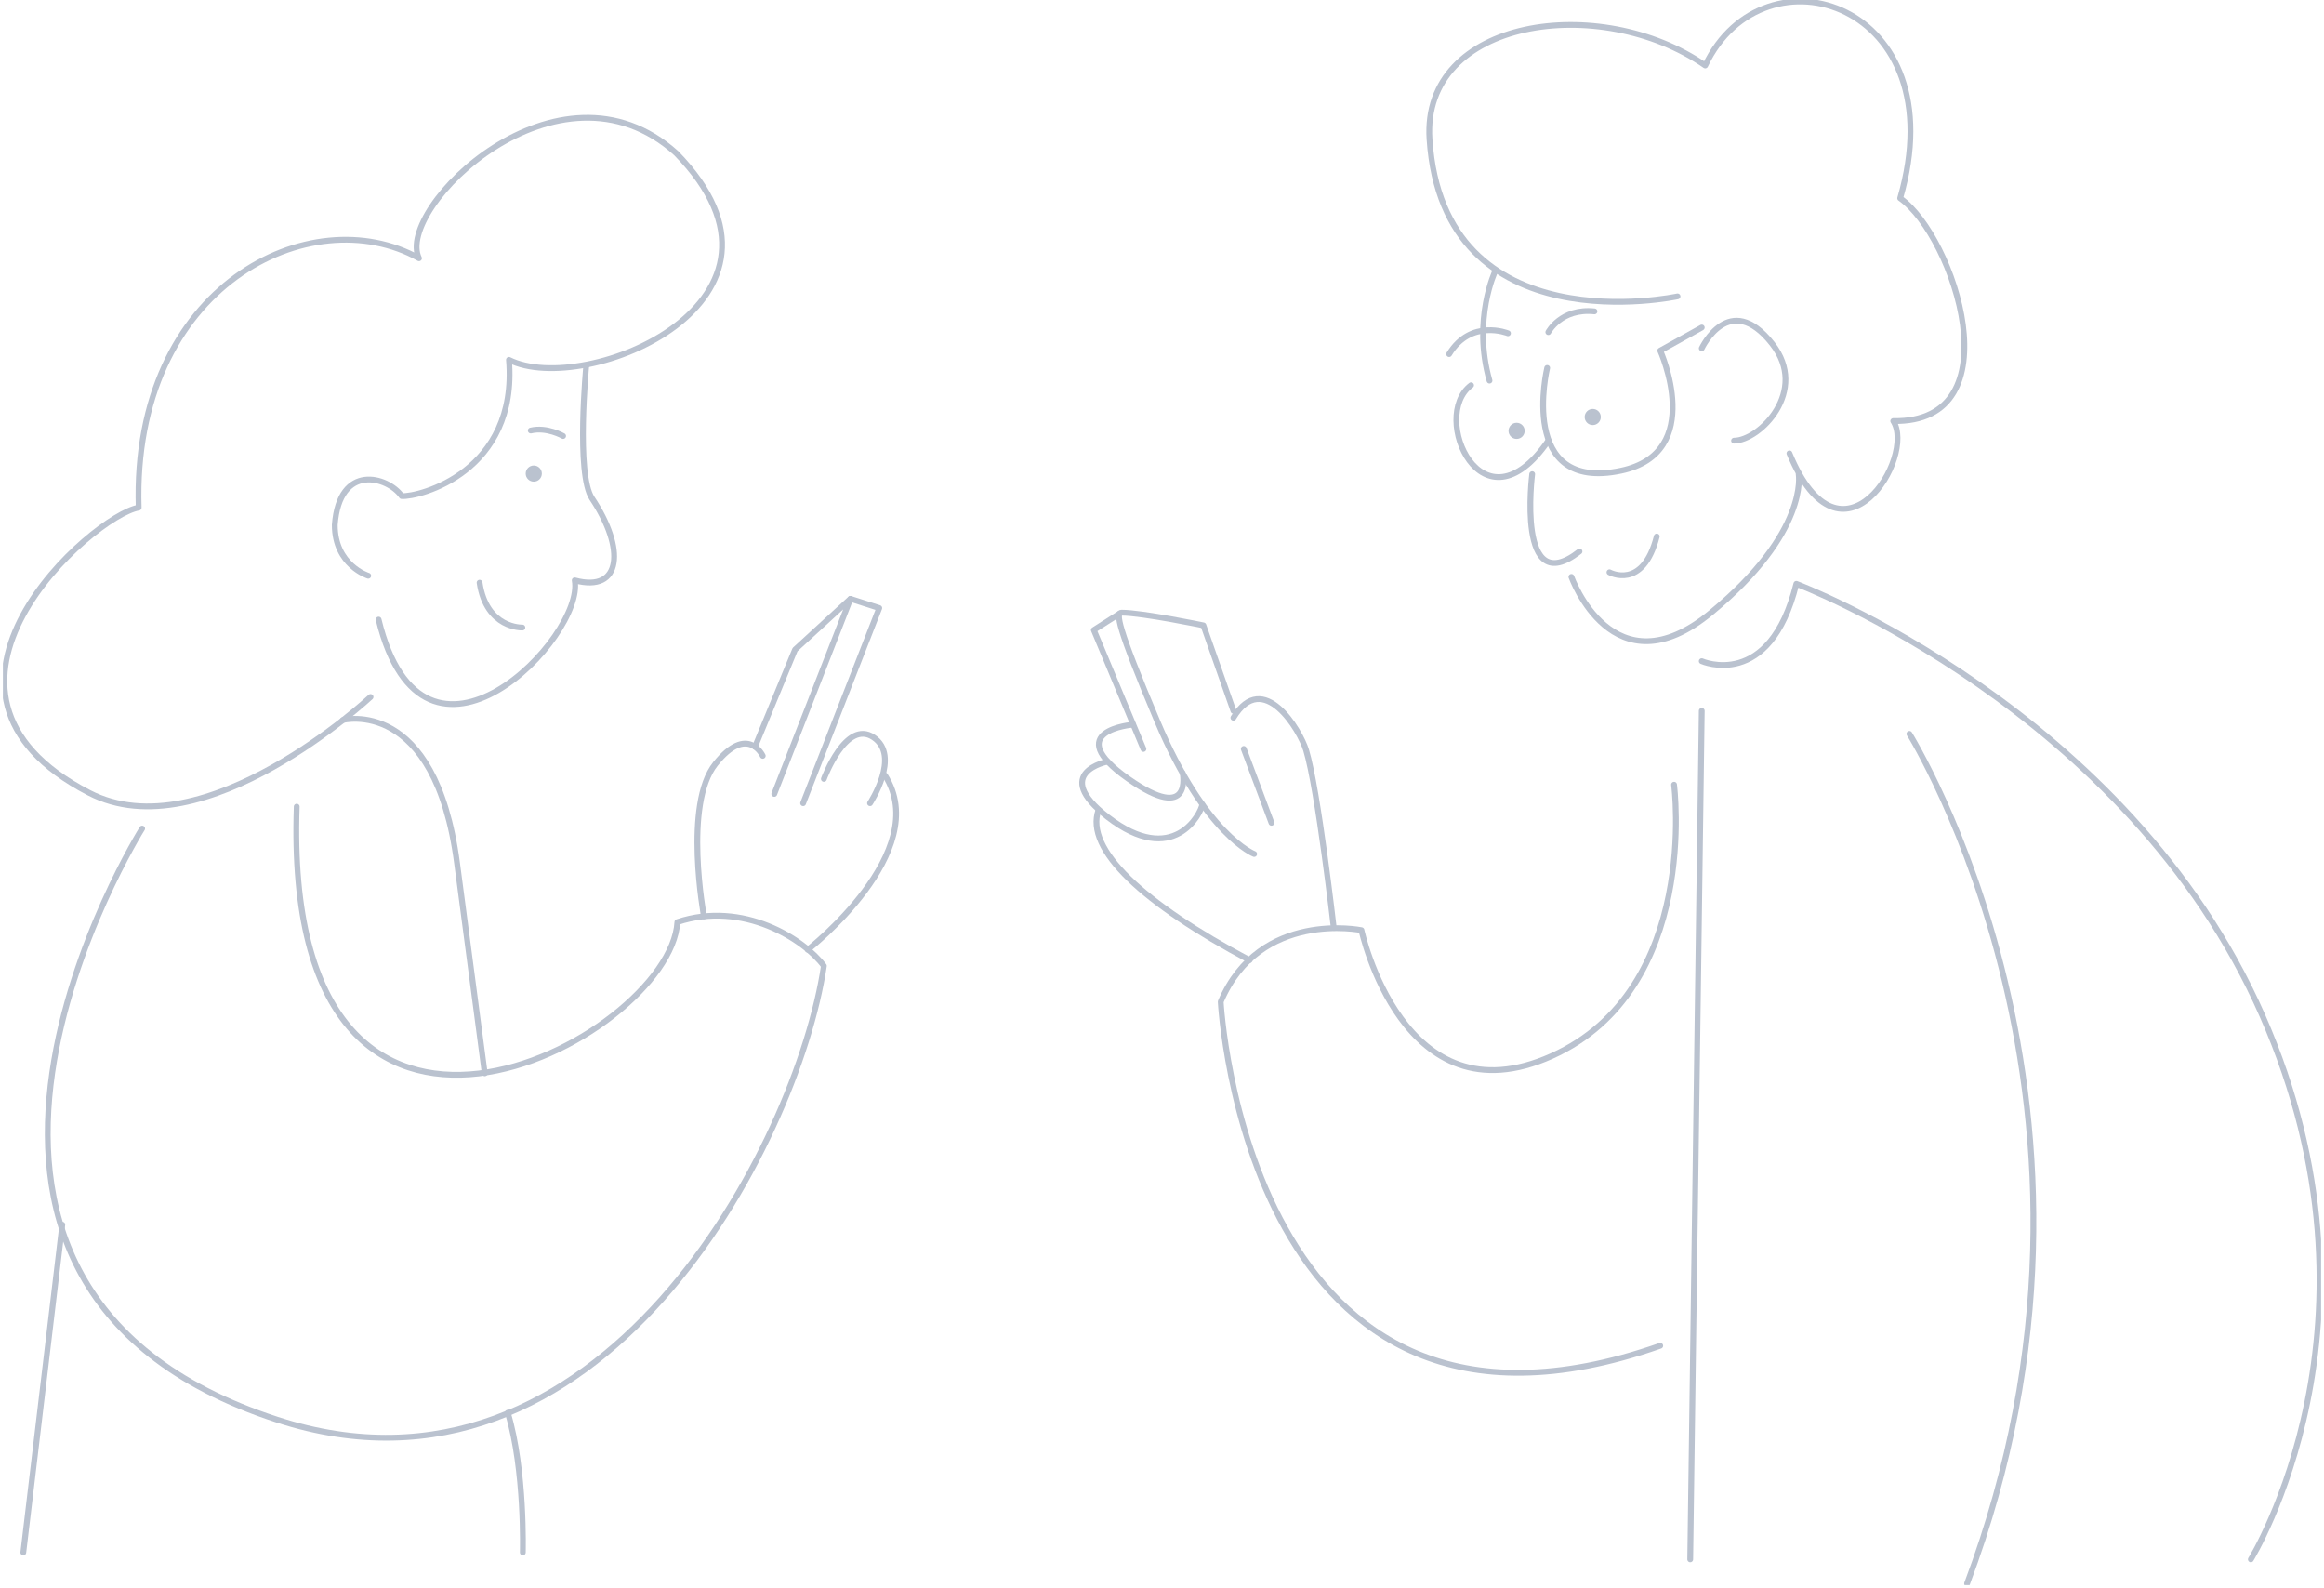 <svg width="401" height="274" viewBox="0 0 401 274" fill="none" xmlns="http://www.w3.org/2000/svg">
<g clip-path="url(#clip0_461_1558)">
<path d="M101.156 63.077C101.156 63.077 99.365 81.799 102.151 85.982C107.924 94.626 107.327 102.314 99.166 100.123C100.957 109.882 73.091 138.762 65.328 106.895" stroke="#BAC2CF" stroke-miterlimit="10" stroke-linecap="round" stroke-linejoin="round"/>
<path d="M63.935 120.24C63.935 120.24 35.213 147.048 15.368 136.771C-18.47 119.244 15.965 88.97 23.927 87.576C22.733 49.135 53.783 34.197 72.295 44.554C68.115 35.99 96.379 8.106 116.682 26.43C141.562 51.924 100.957 68.654 87.82 62.081C89.412 81.401 72.295 85.783 69.309 85.584C66.92 82.198 58.56 79.808 57.764 90.563C57.764 97.534 63.537 99.327 63.537 99.327" stroke="#BAC2CF" stroke-miterlimit="10" stroke-linecap="round" stroke-linejoin="round"/>
<path d="M90.131 108.26C90.131 108.26 83.944 108.494 82.75 100.527" stroke="#BAC2CF" stroke-miterlimit="10" stroke-linecap="round" stroke-linejoin="round"/>
<path d="M97.161 75.219C97.161 75.219 94.354 73.612 91.582 74.275" stroke="#BAC2CF" stroke-miterlimit="10" stroke-linecap="round" stroke-linejoin="round"/>
<path d="M24.526 142.945C24.526 142.945 -24.619 221.359 47.814 244.921C103.546 263.046 137.583 197.518 142.161 166.647C138.777 162.066 128.228 155.294 116.882 159.078C115.688 179.394 48.61 215.045 51.198 139.161" stroke="#BAC2CF" stroke-miterlimit="10" stroke-linecap="round" stroke-linejoin="round"/>
<path d="M121.46 158.082C121.46 158.082 117.877 138.762 123.45 131.791C129.023 124.82 131.611 130.397 131.611 130.397" stroke="#BAC2CF" stroke-miterlimit="10" stroke-linecap="round" stroke-linejoin="round"/>
<path d="M133.601 136.97L146.738 103.311L137.184 112.074L130.277 128.824" stroke="#BAC2CF" stroke-miterlimit="10" stroke-linecap="round" stroke-linejoin="round"/>
<path d="M138.578 138.564L151.715 104.904L146.739 103.311" stroke="#BAC2CF" stroke-miterlimit="10" stroke-linecap="round" stroke-linejoin="round"/>
<path d="M142.16 134.381C142.16 134.381 145.942 124.024 150.719 127.211C155.496 130.397 150.122 138.563 150.122 138.563" stroke="#BAC2CF" stroke-miterlimit="10" stroke-linecap="round" stroke-linejoin="round"/>
<path d="M139.373 163.858C139.373 163.858 161.069 146.929 152.709 133.783" stroke="#BAC2CF" stroke-miterlimit="10" stroke-linecap="round" stroke-linejoin="round"/>
<path d="M59.158 124.223C59.158 124.223 75.082 120.04 78.864 148.92C82.267 174.832 83.641 185.169 83.641 185.169" stroke="#BAC2CF" stroke-miterlimit="10" stroke-linecap="round" stroke-linejoin="round"/>
<path d="M10.751 211.281L4.023 267.826" stroke="#BAC2CF" stroke-miterlimit="10" stroke-linecap="round" stroke-linejoin="round"/>
<path d="M90.209 267.825C90.209 267.825 90.607 253.684 87.621 243.726" stroke="#BAC2CF" stroke-miterlimit="10" stroke-linecap="round" stroke-linejoin="round"/>
<path d="M288.855 135.377C288.855 135.377 293.433 170.63 267.757 182.182C242.08 193.734 234.914 160.473 234.914 160.473C234.914 160.473 217.398 156.887 210.631 172.821C210.631 172.821 215.01 257.27 286.467 232.174" stroke="#BAC2CF" stroke-miterlimit="10" stroke-linecap="round" stroke-linejoin="round"/>
<path d="M293.633 114.065C293.633 114.065 305.376 119.244 309.954 100.721C309.954 100.721 367.08 122.231 390.368 175.211C413.657 228.19 388.378 269.02 388.378 269.02" stroke="#BAC2CF" stroke-miterlimit="10" stroke-linecap="round" stroke-linejoin="round"/>
<path d="M293.633 122.63L291.643 269.021" stroke="#BAC2CF" stroke-miterlimit="10" stroke-linecap="round" stroke-linejoin="round"/>
<path d="M329.461 126.613C329.461 126.613 370.066 191.543 339.413 273.203" stroke="#BAC2CF" stroke-miterlimit="10" stroke-linecap="round" stroke-linejoin="round"/>
<path d="M230.137 160.074C230.137 160.074 227.41 136.154 225.36 129.402C224.365 126.115 217.995 115.261 212.82 123.825" stroke="#BAC2CF" stroke-miterlimit="10" stroke-linecap="round" stroke-linejoin="round"/>
<path d="M195.505 125.02C195.505 125.02 182.766 126.015 194.709 134.381C205.895 142.208 204.064 133.385 204.064 133.385" stroke="#BAC2CF" stroke-miterlimit="10" stroke-linecap="round" stroke-linejoin="round"/>
<path d="M191.124 131.394C191.124 131.394 181.212 133.286 191.124 140.954C202.47 149.717 207.247 140.356 207.446 138.763" stroke="#BAC2CF" stroke-miterlimit="10" stroke-linecap="round" stroke-linejoin="round"/>
<path d="M189.533 139.759C187.144 146.531 197.295 155.892 215.607 165.651" stroke="#BAC2CF" stroke-miterlimit="10" stroke-linecap="round" stroke-linejoin="round"/>
<path d="M216.404 147.327C216.404 147.327 207.985 144.1 199.685 124.422C192.718 107.891 192.519 105.7 193.514 105.7C197.097 105.7 207.646 107.891 207.646 107.891L212.822 122.63" stroke="#BAC2CF" stroke-miterlimit="10" stroke-linecap="round" stroke-linejoin="round"/>
<path d="M214.611 129.202L219.388 141.949" stroke="#BAC2CF" stroke-miterlimit="10" stroke-linecap="round" stroke-linejoin="round"/>
<path d="M193.115 105.899L188.736 108.688L197.295 129.202" stroke="#BAC2CF" stroke-miterlimit="10" stroke-linecap="round" stroke-linejoin="round"/>
<path d="M253.825 66.464C246.659 71.841 255.815 92.555 267.16 76.024" stroke="#BAC2CF" stroke-miterlimit="10" stroke-linecap="round" stroke-linejoin="round"/>
<path d="M266.962 63.476C266.962 63.476 261.786 84.986 279.7 81.202C294.41 78.095 286.468 60.488 286.468 60.488L293.634 56.505" stroke="#BAC2CF" stroke-miterlimit="10" stroke-linecap="round" stroke-linejoin="round"/>
<path d="M264.374 81.8C264.374 81.8 261.587 103.709 272.535 95.144" stroke="#BAC2CF" stroke-miterlimit="10" stroke-linecap="round" stroke-linejoin="round"/>
<path d="M271.141 99.526C271.141 99.526 278.306 119.642 295.225 105.7C312.144 91.758 310.352 81.8 310.352 81.8" stroke="#BAC2CF" stroke-miterlimit="10" stroke-linecap="round" stroke-linejoin="round"/>
<path d="M277.709 98.729C277.709 98.729 283.481 101.916 285.87 92.555" stroke="#BAC2CF" stroke-miterlimit="10" stroke-linecap="round" stroke-linejoin="round"/>
<path d="M258.004 46.745C258.004 46.745 254.023 55.11 257.009 65.666" stroke="#BAC2CF" stroke-miterlimit="10" stroke-linecap="round" stroke-linejoin="round"/>
<path d="M267.16 57.302C267.16 57.302 269.35 53.119 275.122 53.717" stroke="#BAC2CF" stroke-miterlimit="10" stroke-linecap="round" stroke-linejoin="round"/>
<path d="M260.194 57.501C260.194 57.501 253.825 54.911 250.043 61.086" stroke="#BAC2CF" stroke-miterlimit="10" stroke-linecap="round" stroke-linejoin="round"/>
<path d="M289.453 51.128C289.453 51.128 249.047 59.891 246.659 24.04C245.266 3.127 276.117 -1.254 294.231 11.293C304.382 -10.018 337.622 0.538 327.869 34.198C337.224 40.771 347.774 73.037 326.675 72.638C330.656 78.812 317.718 99.925 308.761 78.215" stroke="#BAC2CF" stroke-miterlimit="10" stroke-linecap="round" stroke-linejoin="round"/>
<path d="M293.633 60.09C293.633 60.09 298.41 49.932 305.775 59.294C312.204 67.46 303.585 76.024 299.206 76.024" stroke="#BAC2CF" stroke-miterlimit="10" stroke-linecap="round" stroke-linejoin="round"/>
<path d="M92.1 83.094C92.87 83.094 93.494 82.47 93.494 81.7C93.494 80.93 92.87 80.306 92.1 80.306C91.331 80.306 90.707 80.93 90.707 81.7C90.707 82.47 91.331 83.094 92.1 83.094Z" fill="#BAC2CF"/>
<path d="M274.823 73.335C275.593 73.335 276.216 72.711 276.216 71.941C276.216 71.171 275.593 70.547 274.823 70.547C274.053 70.547 273.43 71.171 273.43 71.941C273.43 72.711 274.053 73.335 274.823 73.335Z" fill="#BAC2CF"/>
<path d="M261.686 75.725C262.456 75.725 263.08 75.101 263.08 74.331C263.08 73.561 262.456 72.936 261.686 72.936C260.917 72.936 260.293 73.561 260.293 74.331C260.293 75.101 260.917 75.725 261.686 75.725Z" fill="#BAC2CF"/>
</g>
<defs>
<clipPath id="clip0_461_1558">
<rect width="400" height="273.462" fill="white" transform="translate(0.5)"/>
</clipPath>
</defs>
</svg>
